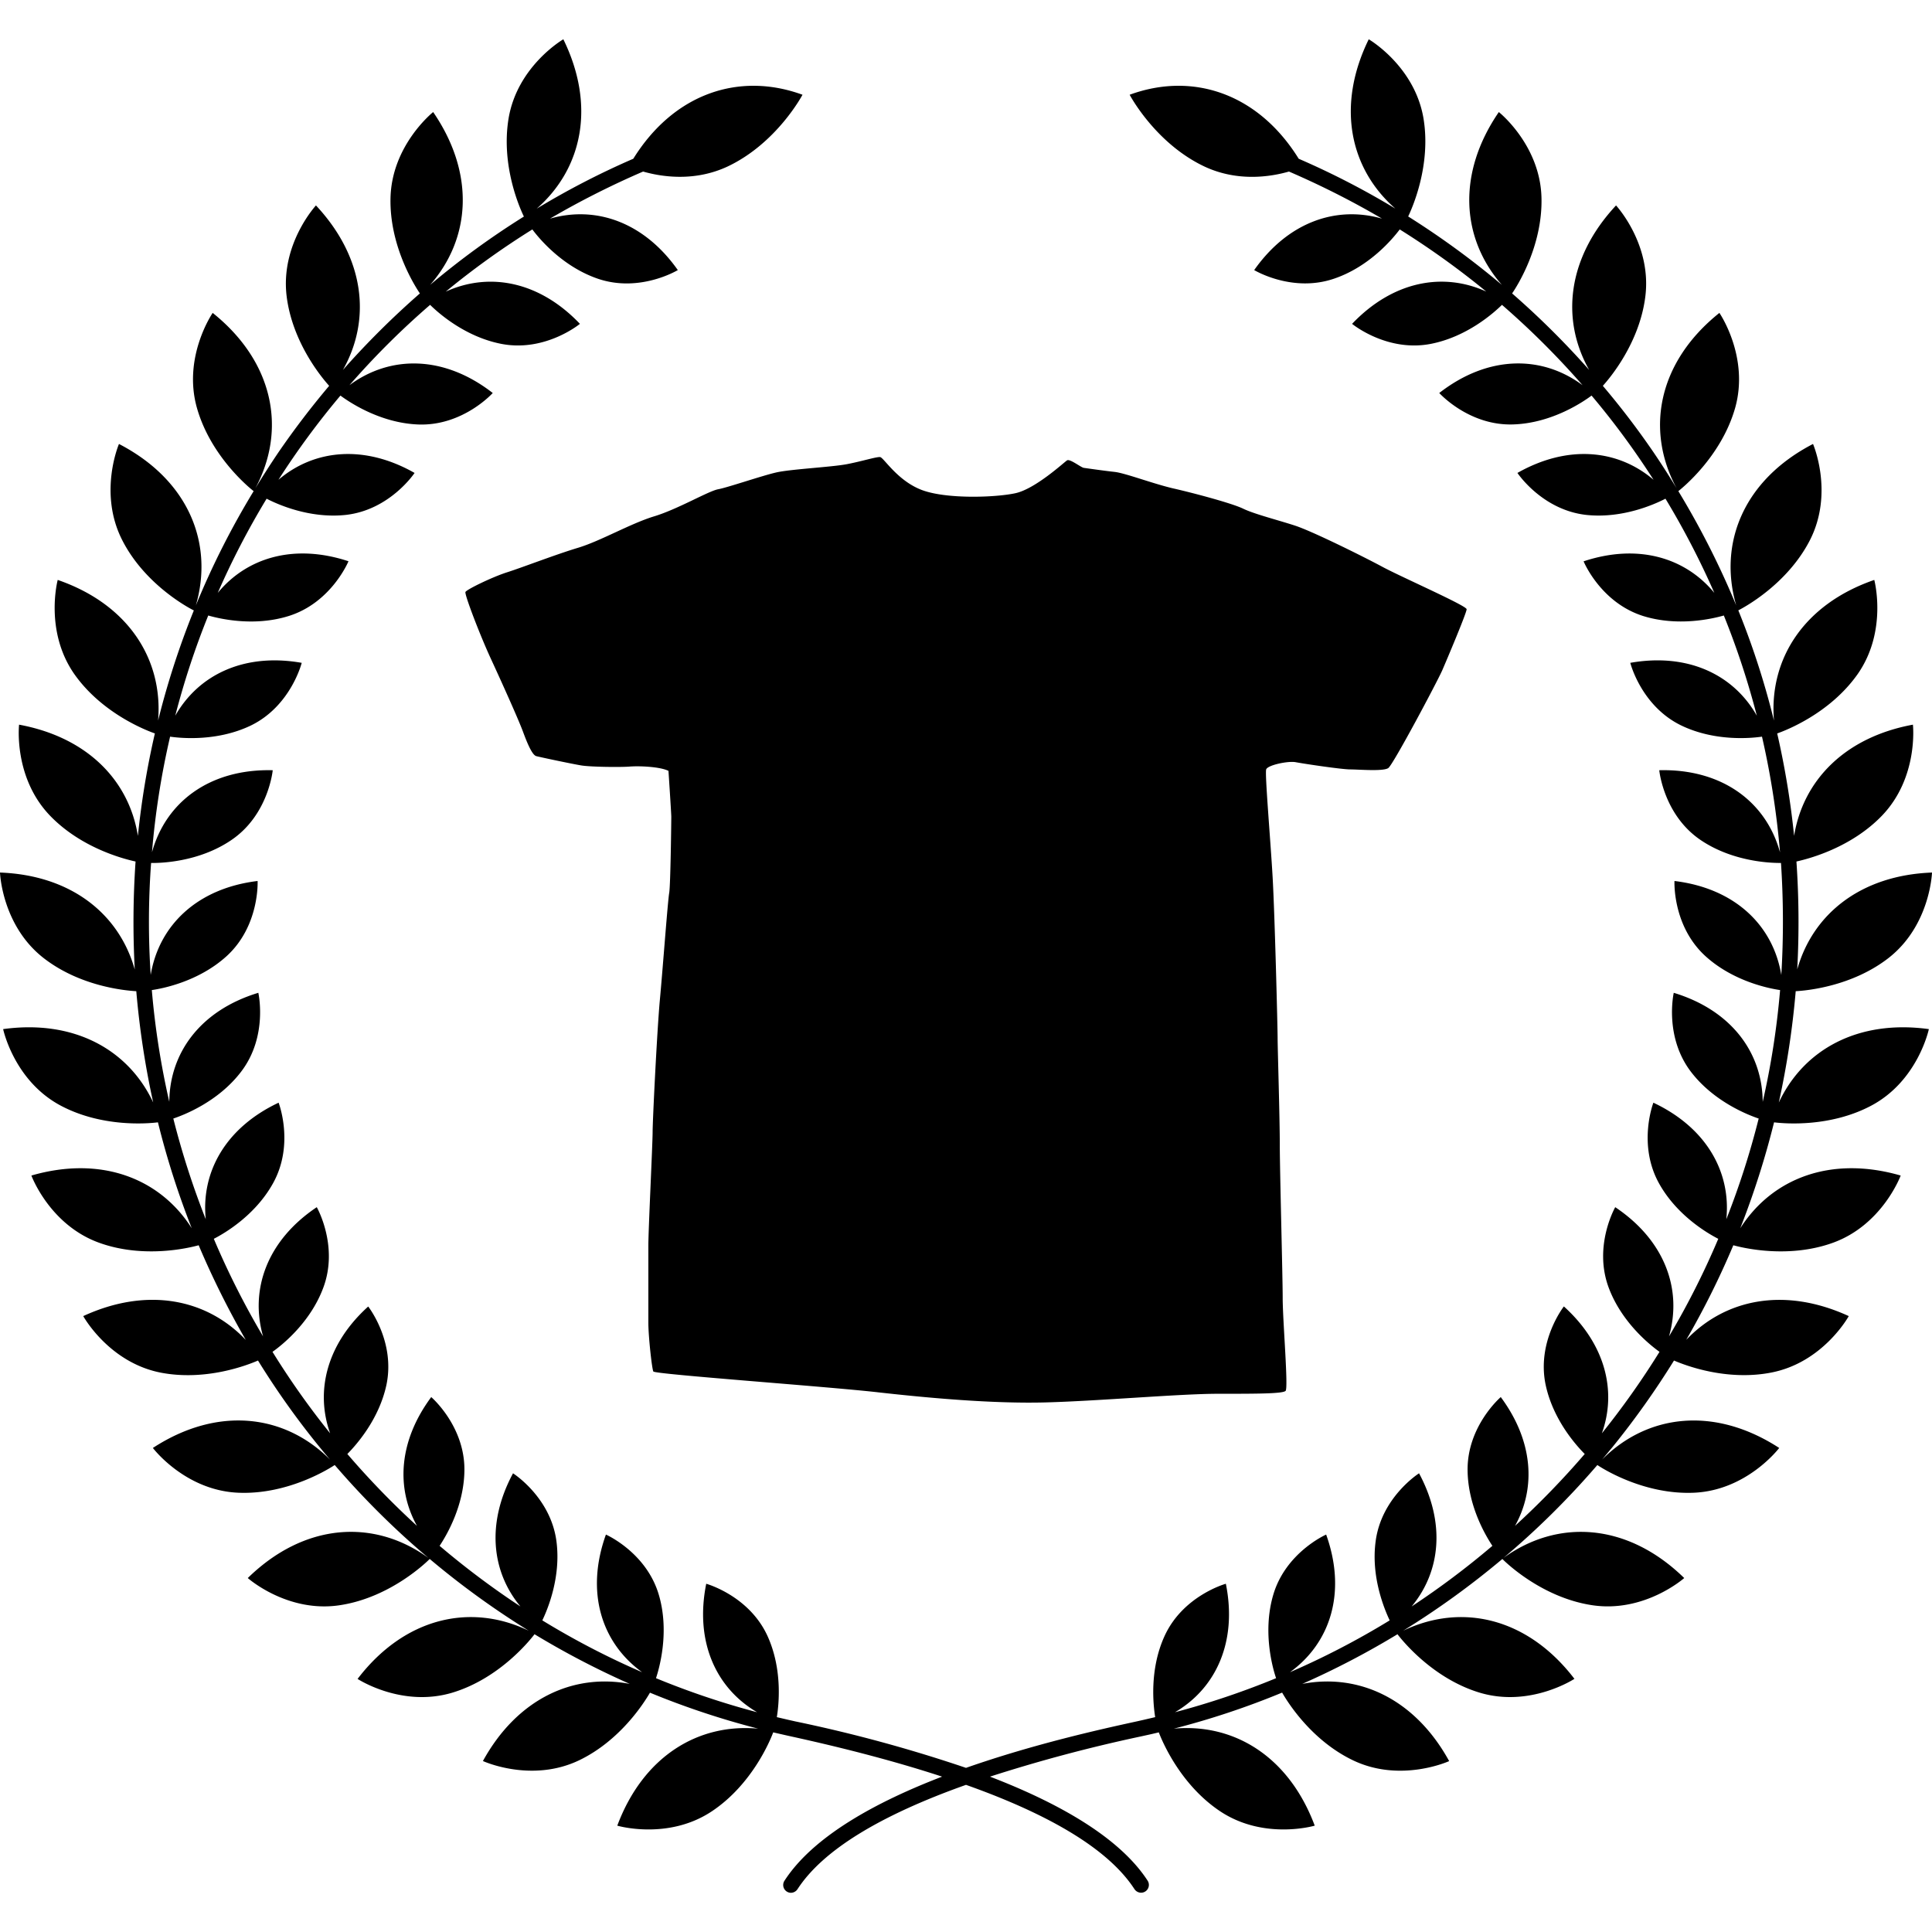 <svg xmlns="http://www.w3.org/2000/svg" width="1em" height="1em" viewBox="0 0 24 24"><path fill="currentColor" d="M6.998.488s-.57.33-.68.982c-.097.584.138 1.114.19 1.22q-.613.383-1.165.849c.506-.577.561-1.384.038-2.147c0 0-.516.41-.53 1.07c-.013.6.306 1.096.365 1.183q-.507.443-.956.95c.356-.63.27-1.396-.335-2.043c0 0-.448.483-.363 1.138c.074.568.433.999.527 1.103q-.333.394-.628.823q-.15.222-.289.45c.39-.726.232-1.569-.53-2.179c0 0-.375.543-.196 1.179c.175.62.68 1.016.705 1.035q-.416.684-.718 1.42c.226-.78-.098-1.562-.955-2.006c0 0-.26.605.04 1.194c.28.551.821.84.89.874q-.27.668-.444 1.368c.063-.763-.372-1.445-1.247-1.747c0 0-.17.636.21 1.175c.346.487.894.696.997.732q-.145.627-.211 1.273c-.11-.69-.63-1.226-1.476-1.382c0 0-.073.655.385 1.131c.382.396.9.534 1.062.569a11 11 0 0 0-.01 1.342C1.48 11.351.881 10.872 0 10.839c0 0 .022.659.544 1.064c.45.349 1.004.402 1.149.41q.06.7.21 1.382c-.308-.657-.984-1.032-1.864-.911c0 0 .135.645.72.953c.503.265 1.059.223 1.203.205q.166.672.42 1.316c-.396-.623-1.128-.905-1.992-.655c0 0 .227.618.85.838c.549.195 1.105.062 1.228.028q.256.605.585 1.176c-.487-.514-1.23-.66-2.019-.296c0 0 .318.578.966.703c.554.106 1.067-.091 1.205-.151a10 10 0 0 0 .895 1.231c-.566-.568-1.4-.667-2.201-.145c0 0 .397.526 1.057.556c.635.029 1.163-.318 1.202-.344q.538.626 1.165 1.155c-.675-.49-1.54-.44-2.245.249c0 0 .493.438 1.146.337c.643-.098 1.1-.56 1.114-.574q.583.491 1.231.892c-.724-.35-1.545-.164-2.127.598c0 0 .551.362 1.183.169c.592-.181.97-.665 1.015-.724q.571.346 1.183.617c-.705-.135-1.4.187-1.824.958c0 0 .599.276 1.195-.009c.51-.245.806-.712.88-.84q.655.27 1.344.447c-.751-.069-1.43.349-1.75 1.205c0 0 .633.186 1.18-.182c.494-.332.718-.872.757-.977l.153.035l.081.018q1.056.232 1.864.497c-.82.315-1.6.74-1.958 1.293a.097.097 0 0 0 .081.15a.1.1 0 0 0 .081-.045c.31-.478 1.012-.912 2.093-1.296c1.082.384 1.783.818 2.093 1.296a.1.1 0 0 0 .082.044a.097.097 0 0 0 .081-.15c-.359-.552-1.138-.977-1.958-1.292a19 19 0 0 1 1.863-.497l.082-.018q.075-.016.152-.035c.04.105.263.645.757.977c.548.368 1.18.182 1.18.182c-.32-.856-.998-1.274-1.75-1.205a10 10 0 0 0 1.345-.448c.074.129.369.596.88.841c.595.285 1.195.01 1.195.01c-.424-.772-1.12-1.094-1.825-.959q.611-.27 1.183-.617c.046.06.424.543 1.015.724c.632.193 1.183-.17 1.183-.17c-.582-.761-1.402-.946-2.127-.598q.648-.4 1.232-.891c.013.014.47.476 1.113.574c.653.1 1.146-.337 1.146-.337c-.704-.688-1.57-.739-2.245-.25q.627-.528 1.166-1.154c.04.028.568.373 1.202.344c.66-.03 1.057-.556 1.057-.556c-.802-.521-1.635-.423-2.2.144l.13-.156q.416-.514.763-1.074c.139.06.651.257 1.205.15c.649-.124.966-.702.966-.702c-.79-.363-1.53-.218-2.019.295q.33-.57.585-1.175c.123.034.68.167 1.229-.028c.622-.22.85-.838.85-.838c-.865-.25-1.596.032-1.993.655q.253-.644.42-1.316c.144.018.7.06 1.203-.205c.585-.308.72-.953.72-.953c-.88-.121-1.556.254-1.864.912q.15-.683.21-1.383c.146-.008.7-.062 1.15-.41c.522-.405.543-1.064.543-1.064c-.88.033-1.479.511-1.674 1.203a11 11 0 0 0-.01-1.34c.162-.036.68-.173 1.062-.569c.458-.476.385-1.131.385-1.131c-.846.156-1.364.693-1.476 1.381q-.066-.645-.21-1.272c.103-.036.65-.245.996-.732c.38-.539.21-1.175.21-1.175c-.875.302-1.31.984-1.246 1.748a10 10 0 0 0-.443-1.37c.067-.034.608-.322.89-.873c.3-.589.038-1.194.038-1.194c-.857.444-1.18 1.227-.954 2.006a10.4 10.4 0 0 0-.719-1.42c.025-.02.53-.415.706-1.035c.178-.636-.196-1.179-.196-1.179c-.763.61-.922 1.453-.532 2.178a10 10 0 0 0-.288-.449a10 10 0 0 0-.628-.823c.094-.104.454-.535.527-1.103c.086-.655-.363-1.138-.363-1.138c-.604.647-.69 1.413-.334 2.043q-.45-.508-.957-.95c.06-.087.378-.584.365-1.183c-.013-.66-.53-1.07-.53-1.07c-.523.763-.467 1.57.038 2.147q-.552-.465-1.164-.85c.05-.105.287-.635.19-1.219c-.11-.651-.68-.982-.68-.982c-.403.822-.239 1.605.33 2.103a10 10 0 0 0-1.2-.619c-.504-.813-1.318-1.082-2.1-.795c0 0 .317.603.93.892c.413.193.823.127 1.049.062q.602.26 1.156.585c-.57-.164-1.168.043-1.588.639c0 0 .475.288 1 .104c.435-.15.721-.493.808-.609q.566.354 1.075.772c-.54-.246-1.163-.128-1.667.401c0 0 .43.354.976.249c.45-.087.782-.383.886-.485q.537.466 1.001.998c-.507-.376-1.175-.374-1.78.097c0 0 .371.413.927.39c.482-.018.87-.287.965-.358q.42.498.77 1.046c-.443-.378-1.065-.44-1.691-.085c0 0 .307.463.86.522c.444.046.84-.13.979-.202q.341.564.607 1.17c-.363-.441-.952-.615-1.624-.392c0 0 .21.513.742.68c.427.132.85.036 1-.007q.245.607.41 1.245c-.29-.512-.858-.783-1.572-.657c0 0 .135.539.637.78c.412.197.854.158.999.137q.162.704.224 1.437c-.172-.626-.718-1.039-1.5-1.02c0 0 .052.553.512.866c.412.28.9.287 1 .286a11 11 0 0 1 .004 1.392c-.101-.615-.574-1.077-1.327-1.168c0 0-.028.554.382.931c.35.32.805.406.93.424q-.06.707-.216 1.389c-.004-.613-.39-1.138-1.105-1.355c0 0-.123.542.215.983c.287.374.716.537.84.579q-.161.641-.402 1.251c.06-.587-.248-1.138-.906-1.448c0 0-.2.518.071 1.004c.221.397.602.619.735.687a10 10 0 0 1-.612 1.212c.167-.583-.051-1.192-.668-1.605c0 0-.276.482-.08 1.003c.163.434.517.713.63.794q-.328.529-.716 1.012c.188-.525.043-1.11-.472-1.576c0 0-.343.437-.225.981c.092.42.363.73.484.852q-.406.472-.866.893c.263-.473.226-1.057-.177-1.6c0 0-.422.362-.412.918c.007.43.214.788.308.93q-.477.406-1.003.753c.36-.434.423-1.037.092-1.654c0 0-.47.297-.54.85c-.057.436.106.83.175.977a10 10 0 0 1-1.239.644c.505-.365.706-.995.45-1.71c0 0-.508.223-.66.758c-.132.46-.002.909.038 1.026a10 10 0 0 1-1.256.423c.513-.3.776-.88.632-1.596c0 0-.536.148-.764.655c-.188.416-.137.856-.114 1.002l-.15.035l-.08.018c-.427.093-1.27.279-2.12.577a18 18 0 0 0-2.12-.577l-.08-.018l-.15-.035c.024-.146.074-.586-.113-1.002c-.228-.507-.764-.655-.764-.655c-.144.717.119 1.296.632 1.596a10 10 0 0 1-1.256-.423c.039-.118.17-.566.038-1.026c-.152-.535-.66-.758-.66-.758c-.257.715-.055 1.345.45 1.71a10 10 0 0 1-1.24-.644c.07-.146.232-.54.176-.978c-.07-.552-.54-.849-.54-.849c-.332.617-.269 1.22.092 1.654q-.525-.346-1.004-.753c.094-.142.301-.5.308-.93c.01-.556-.412-.918-.412-.918c-.403.543-.44 1.127-.177 1.6q-.46-.421-.865-.893c.12-.122.392-.433.484-.852c.118-.544-.225-.98-.225-.98c-.515.465-.66 1.05-.473 1.575a10 10 0 0 1-.716-1.012c.114-.08.468-.36.63-.794c.196-.52-.08-1.003-.08-1.003c-.617.413-.834 1.022-.667 1.605q-.346-.584-.612-1.212c.133-.068.513-.29.734-.687c.272-.486.071-1.004.071-1.004c-.658.31-.965.861-.905 1.448q-.241-.61-.403-1.251c.125-.042.554-.205.84-.579c.34-.441.216-.983.216-.983c-.716.217-1.101.742-1.106 1.354a10 10 0 0 1-.217-1.388c.127-.018.582-.104.932-.424c.41-.377.382-.931.382-.931c-.753.091-1.226.553-1.328 1.167a10 10 0 0 1 .005-1.391c.1.002.588-.005.999-.286c.46-.313.512-.866.512-.866c-.781-.019-1.327.393-1.5 1.019a10 10 0 0 1 .225-1.436c.145.021.587.06 1-.137c.5-.241.635-.78.635-.78c-.713-.126-1.281.146-1.571.657q.165-.639.41-1.245c.15.043.573.14 1 .006c.53-.166.742-.68.742-.68c-.673-.222-1.261-.048-1.624.393a10 10 0 0 1 .607-1.17c.139.072.534.248.978.202c.553-.059.86-.522.86-.522c-.625-.355-1.247-.293-1.691.085q.35-.547.77-1.046c.096.071.483.34.965.359c.556.022.927-.391.927-.391c-.604-.47-1.272-.473-1.78-.097a10 10 0 0 1 1.002-.998c.103.102.436.398.886.485c.546.105.975-.249.975-.249c-.503-.529-1.127-.647-1.667-.4q.51-.42 1.076-.773c.086.116.373.459.807.61c.526.183 1-.105 1-.105c-.42-.596-1.018-.803-1.588-.639q.555-.325 1.157-.585c.226.065.636.13 1.048-.062c.614-.289.932-.892.932-.892c-.784-.287-1.597-.018-2.102.795a10 10 0 0 0-1.2.62c.57-.499.734-1.282.331-2.104m3.935 5.19c-.045-.005-.225.052-.412.088s-.696.062-.874.102s-.607.188-.727.21c-.121.023-.496.245-.79.335c-.295.089-.67.308-.95.392c-.282.085-.697.246-.88.304s-.504.214-.518.245c-.013.032.184.545.318.834c.134.29.347.763.4.91c.055.148.113.282.162.295s.45.098.562.116c.111.018.473.023.593.014c.12-.01.38 0 .487.053c0 0 .035.527.035.571c0 .045-.009.848-.026.946c-.018.099-.08.946-.117 1.34c-.035.392-.089 1.49-.089 1.632c0 .143-.053 1.214-.053 1.41v.955c0 .17.044.572.062.607s2.178.188 2.802.26c.625.07 1.419.142 2.08.124c.66-.018 1.66-.107 2.133-.107s.803 0 .839-.036s-.036-.874-.036-1.151c0-.276-.036-1.58-.036-1.91s-.027-1.196-.027-1.321s-.035-1.526-.062-1.999s-.098-1.285-.08-1.339c.017-.053.268-.107.365-.09c.099.019.572.09.679.09s.41.027.473-.017c.062-.045.607-1.071.67-1.214c.062-.143.303-.714.303-.759c0-.044-.813-.401-1.045-.526s-.87-.442-1.088-.513s-.505-.143-.643-.21s-.607-.192-.861-.25s-.608-.194-.738-.207c-.129-.014-.343-.045-.38-.05c-.035-.004-.173-.116-.209-.093c-.035.022-.392.354-.642.408s-.86.075-1.164-.041s-.472-.404-.516-.408"/></svg>
